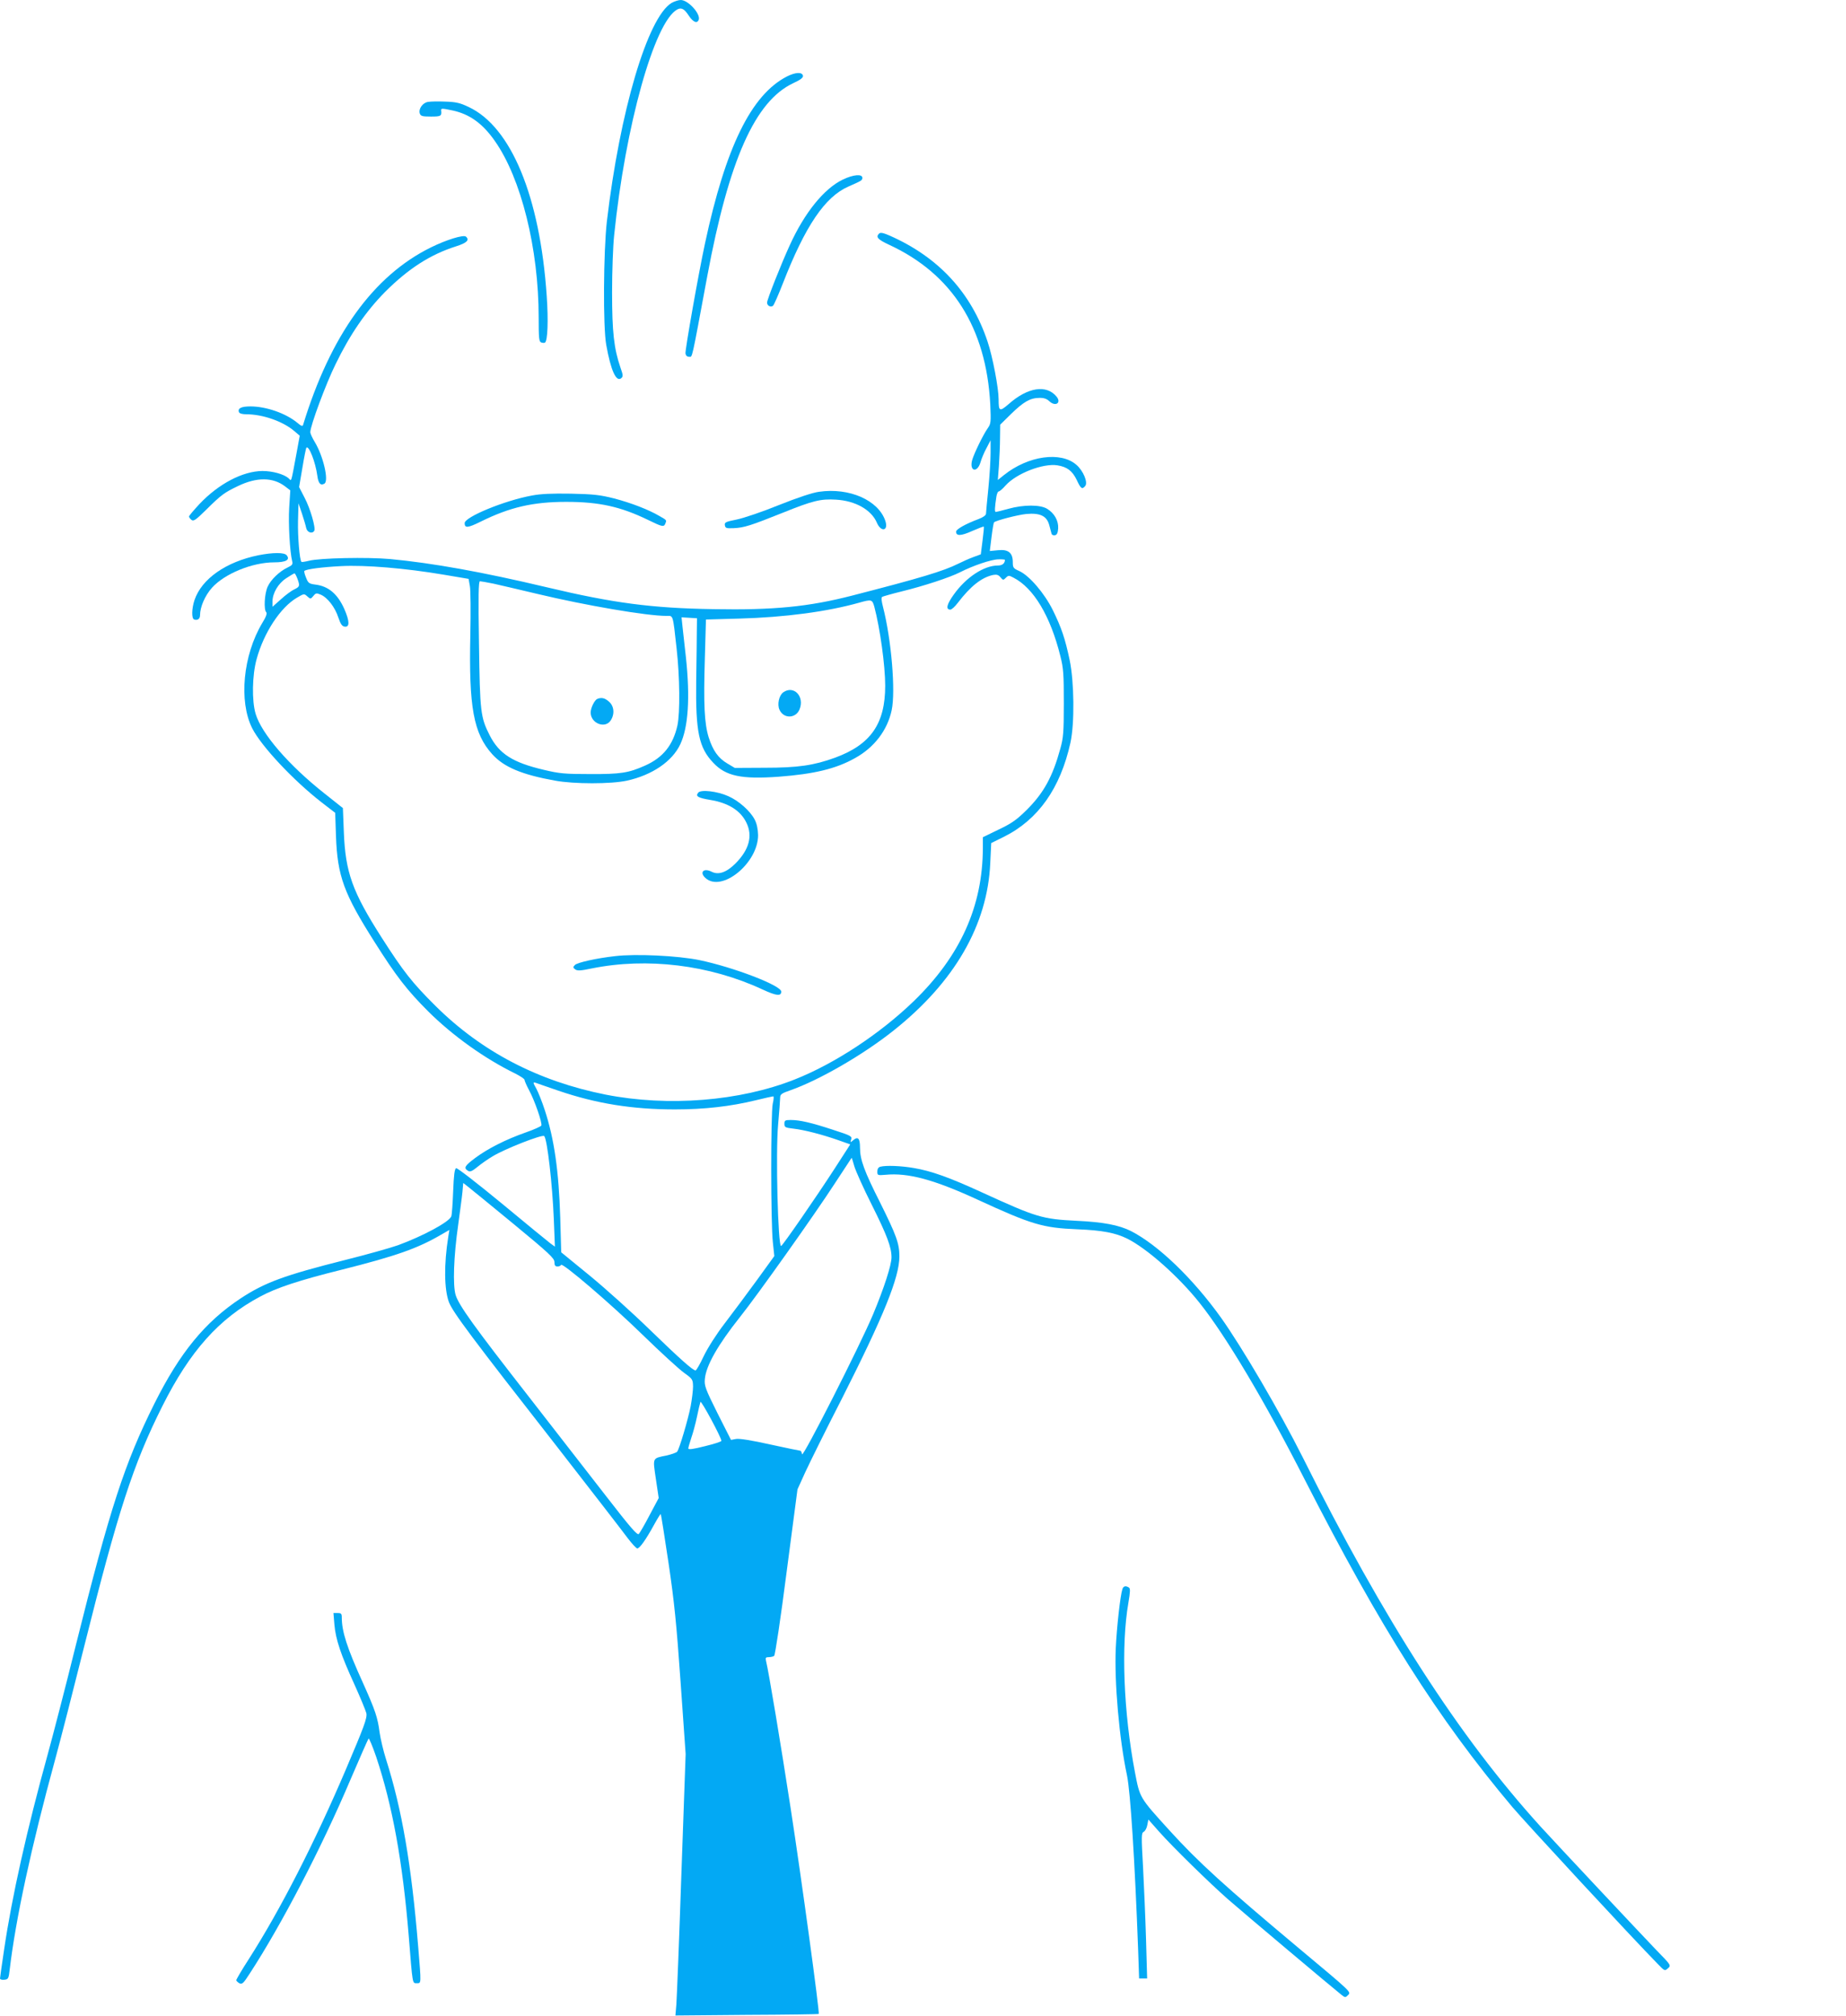 <?xml version="1.0" standalone="no"?>
<!DOCTYPE svg PUBLIC "-//W3C//DTD SVG 20010904//EN"
 "http://www.w3.org/TR/2001/REC-SVG-20010904/DTD/svg10.dtd">
<svg version="1.0" xmlns="http://www.w3.org/2000/svg"
 width="1172pt" height="1280pt" viewBox="0 0 1172 1280"
 preserveAspectRatio="xMidYMid meet">
<g transform="translate(0,1280) scale(0.1,-0.1)"
fill="#03a9f4" stroke="none">
<path d="M4263 12781 c-152 -93 -328 -689 -410 -1386 -22 -193 -25 -672 -4
-785 29 -162 63 -237 95 -211 13 11 12 20 -5 68 -41 120 -53 225 -53 478 0
132 6 294 13 360 71 696 256 1357 401 1435 26 14 45 4 74 -41 27 -40 52 -50
62 -25 14 37 -67 126 -114 126 -15 0 -41 -9 -59 -19z"/>
<path d="M4995 12314 c-226 -117 -388 -448 -519 -1059 -42 -195 -127 -677
-124 -699 2 -13 10 -21 23 -21 22 0 13 -38 115 510 138 741 304 1113 546 1227
46 21 64 35 62 47 -5 25 -48 23 -103 -5z"/>
<path d="M2717 12153 c-33 -5 -61 -44 -52 -73 6 -17 15 -20 71 -20 63 0 69 3
65 38 -2 15 4 15 71 1 109 -23 192 -83 269 -193 168 -238 279 -685 279 -1122
0 -130 2 -153 16 -158 9 -3 20 -4 24 -1 17 11 22 139 11 297 -43 631 -226
1073 -496 1199 -54 26 -81 32 -148 34 -45 2 -94 1 -110 -2z"/>
<path d="M5351 11660 c-119 -57 -243 -210 -337 -417 -55 -120 -144 -345 -144
-364 0 -19 21 -31 37 -21 6 4 34 68 63 142 143 367 268 551 417 616 82 36 88
39 88 55 0 26 -58 21 -124 -11z"/>
<path d="M5581 11317 c-22 -22 -9 -37 64 -71 400 -185 616 -526 642 -1012 5
-113 4 -124 -15 -151 -30 -42 -88 -162 -100 -204 -19 -71 32 -84 53 -14 6 22
23 63 38 90 l26 50 0 -80 c0 -44 -6 -145 -14 -225 -8 -80 -15 -152 -15 -161 0
-10 -18 -23 -47 -34 -83 -31 -143 -65 -143 -80 0 -29 31 -28 102 4 39 17 73
30 74 28 2 -2 -2 -42 -8 -89 l-11 -87 -46 -17 c-25 -9 -68 -28 -96 -42 -96
-48 -240 -91 -675 -203 -276 -71 -498 -93 -881 -86 -390 6 -638 39 -1054 138
-412 98 -731 155 -998 180 -143 13 -446 7 -516 -11 -24 -6 -45 -9 -47 -7 -12
11 -24 160 -22 257 l3 115 22 -65 c12 -36 24 -77 27 -92 6 -28 38 -39 51 -18
11 17 -25 142 -61 210 l-35 68 21 123 c11 68 23 125 25 127 16 16 58 -91 70
-180 6 -47 21 -63 45 -48 29 18 -8 175 -61 263 -16 26 -29 55 -29 63 0 41 99
307 160 431 92 190 193 336 314 459 148 148 287 238 451 290 69 22 88 40 63
62 -16 13 -124 -20 -223 -69 -365 -180 -637 -558 -811 -1127 -3 -10 -13 -6
-35 13 -73 61 -199 105 -299 105 -58 0 -82 -12 -73 -36 3 -9 21 -14 48 -14
103 0 232 -45 304 -107 l34 -29 -22 -120 c-35 -186 -29 -169 -49 -150 -30 26
-101 46 -166 46 -125 -1 -278 -81 -400 -210 -36 -39 -66 -74 -66 -79 0 -5 7
-14 15 -21 14 -11 27 -2 93 63 98 97 115 109 202 151 120 58 222 57 299 -1
l34 -26 -7 -111 c-6 -100 4 -279 19 -339 5 -19 0 -26 -28 -39 -53 -25 -108
-78 -128 -123 -20 -44 -25 -145 -9 -161 7 -7 0 -29 -25 -69 -122 -204 -150
-496 -64 -668 58 -114 260 -330 440 -470 l87 -67 5 -147 c9 -254 50 -366 245
-673 137 -217 206 -306 341 -441 155 -154 359 -300 554 -395 31 -16 57 -33 57
-39 0 -6 13 -36 29 -66 35 -64 84 -206 78 -224 -3 -6 -47 -26 -99 -44 -128
-45 -240 -102 -321 -162 -68 -51 -75 -64 -45 -82 12 -8 26 -2 59 25 24 20 67
50 96 67 76 47 316 141 328 129 19 -18 52 -306 61 -527 l7 -175 -29 21 c-16
12 -154 125 -307 252 -153 126 -284 228 -291 225 -10 -4 -15 -44 -19 -147 -3
-78 -8 -150 -12 -159 -14 -36 -180 -125 -338 -183 -51 -18 -201 -60 -333 -93
-389 -98 -512 -143 -667 -245 -226 -150 -385 -344 -546 -666 -190 -381 -282
-662 -501 -1541 -66 -267 -146 -574 -176 -683 -133 -481 -229 -910 -278 -1244
-14 -95 -26 -177 -26 -183 0 -6 12 -10 28 -8 25 3 27 7 34 68 37 313 136 775
288 1330 34 124 117 448 185 720 214 855 311 1156 496 1524 175 349 359 555
619 694 105 57 248 104 521 172 342 86 481 135 628 221 l54 31 -7 -43 c-28
-175 -26 -334 4 -415 25 -65 144 -224 695 -929 214 -275 412 -531 439 -568 28
-37 56 -67 62 -67 15 0 55 56 108 153 21 38 39 67 41 65 2 -2 24 -140 49 -308
37 -249 51 -389 77 -760 l32 -455 -27 -760 c-14 -418 -29 -791 -32 -830 l-6
-70 454 4 c249 1 454 4 456 6 7 6 -109 856 -179 1310 -61 396 -138 860 -156
933 -4 18 -1 22 18 22 13 0 29 4 34 8 6 4 42 243 79 532 l69 525 49 108 c27
59 132 271 234 470 265 524 364 768 364 901 0 82 -19 134 -123 343 -101 200
-127 272 -127 347 0 60 -13 74 -44 47 -18 -15 -18 -15 -12 6 6 20 -2 24 -116
61 -137 45 -210 62 -268 62 -36 0 -40 -3 -40 -24 0 -22 5 -25 58 -31 69 -8
181 -37 284 -73 l76 -27 -100 -155 c-116 -179 -330 -489 -339 -490 -20 -1 -35
592 -19 770 7 80 13 157 13 171 0 22 8 28 66 48 182 64 461 225 653 378 388
308 598 671 615 1065 l6 126 81 40 c218 109 358 308 422 597 27 123 24 387 -5
525 -29 137 -52 205 -107 317 -53 107 -149 219 -213 248 -38 17 -41 21 -41 57
0 59 -29 82 -94 75 l-52 -5 11 89 c6 49 13 90 16 93 12 12 152 48 204 53 88 8
130 -12 146 -69 6 -24 13 -49 15 -56 2 -8 12 -12 21 -10 13 2 19 14 21 43 3
49 -24 97 -70 125 -44 27 -149 27 -246 0 -39 -11 -76 -20 -80 -20 -8 0 -7 27
4 98 3 17 9 32 14 32 6 0 26 17 45 39 69 76 237 141 328 127 62 -10 95 -35
123 -93 26 -56 34 -62 54 -38 18 22 -12 96 -56 134 -99 87 -306 58 -459 -64
l-40 -32 7 91 c3 50 7 129 7 176 l1 84 68 67 c80 78 121 102 179 103 30 1 48
-5 66 -22 38 -35 77 -10 45 30 -64 78 -183 60 -304 -47 -58 -50 -64 -47 -64
30 0 71 -38 271 -70 366 -104 312 -311 536 -621 673 -42 18 -59 22 -68 13z
m799 -2071 c0 -23 -17 -36 -44 -36 -89 0 -203 -75 -281 -185 -45 -63 -52 -95
-21 -95 8 0 29 19 47 43 82 107 151 161 224 177 23 4 34 1 47 -15 16 -19 18
-19 34 -3 16 16 20 16 48 1 128 -65 235 -244 298 -498 20 -79 22 -115 22 -300
0 -183 -3 -220 -22 -287 -49 -179 -105 -281 -213 -389 -64 -63 -94 -85 -178
-125 l-101 -49 0 -68 c-1 -371 -143 -686 -439 -973 -213 -206 -502 -397 -756
-497 -348 -138 -803 -174 -1200 -96 -427 85 -787 272 -1081 564 -146 145 -203
217 -341 433 -186 291 -230 414 -240 669 l-6 153 -116 92 c-229 181 -400 380
-438 506 -25 84 -22 245 6 347 46 169 152 330 257 391 44 26 45 26 65 8 20
-18 21 -18 38 2 16 20 20 20 47 9 43 -18 91 -80 112 -145 14 -42 24 -56 40
-58 33 -5 32 34 -2 112 -43 96 -101 145 -185 155 -39 5 -45 10 -58 44 -9 21
-13 40 -11 42 11 12 114 25 233 31 154 8 407 -13 650 -54 l160 -27 8 -45 c5
-25 6 -164 3 -310 -10 -459 20 -626 139 -758 74 -82 188 -130 400 -168 120
-22 354 -22 455 0 160 35 288 122 339 231 51 108 63 296 36 550 -9 77 -18 166
-22 198 l-6 58 49 -3 49 -3 -1 -80 c0 -44 -2 -188 -4 -320 -4 -321 17 -422
109 -518 79 -84 178 -105 414 -88 225 17 364 50 485 118 122 67 206 177 233
304 26 121 -2 450 -55 656 -10 39 -12 59 -5 64 6 3 61 19 122 34 143 35 307
89 372 122 82 42 197 81 243 82 23 1 42 -1 42 -3z m-4492 -119 c17 -47 16 -51
-20 -69 -18 -8 -57 -37 -85 -63 l-53 -47 0 33 c0 53 36 115 87 148 26 17 49
31 53 31 3 0 11 -15 18 -33z m1244 -32 c40 -9 165 -38 278 -65 310 -74 696
-140 821 -140 44 0 40 16 65 -210 20 -178 22 -404 5 -485 -28 -125 -91 -204
-205 -255 -105 -47 -156 -55 -351 -54 -159 0 -193 3 -293 27 -196 46 -283 101
-343 219 -58 114 -62 147 -68 581 -5 303 -3 397 6 397 6 0 45 -7 85 -15z
m2419 -147 c36 -136 69 -373 69 -501 0 -242 -92 -374 -318 -457 -135 -49 -235
-64 -447 -64 l-190 -1 -47 28 c-58 34 -92 82 -119 167 -27 88 -33 209 -24 501
l7 246 212 6 c291 8 558 44 761 101 78 22 83 21 96 -26z m-2006 -3072 c240
-82 470 -119 740 -119 188 0 353 19 513 58 57 14 107 25 111 25 5 0 3 -21 -3
-47 -13 -59 -13 -760 1 -882 l9 -85 -110 -152 c-61 -84 -153 -207 -204 -274
-56 -73 -109 -157 -135 -211 -23 -49 -46 -89 -51 -89 -17 0 -97 71 -291 259
-110 107 -281 261 -381 343 l-181 148 -6 217 c-9 298 -38 503 -99 688 -16 49
-40 110 -53 134 -21 37 -22 42 -7 38 9 -4 76 -26 147 -51z m1879 -480 c9 -30
58 -140 110 -243 98 -196 126 -271 126 -335 0 -49 -48 -197 -117 -362 -83
-198 -447 -915 -451 -888 -2 12 -7 22 -10 22 -4 0 -91 18 -192 40 -116 26
-197 39 -217 35 l-32 -6 -86 170 c-77 154 -84 175 -80 216 7 85 83 218 223
394 108 135 477 655 602 848 58 89 106 162 107 163 1 0 9 -25 17 -54z m-2166
-364 c228 -188 262 -220 262 -244 0 -21 5 -28 19 -28 11 0 21 4 23 10 6 18
315 -246 519 -445 113 -110 231 -218 262 -240 54 -39 56 -42 57 -87 0 -25 -7
-81 -15 -125 -17 -86 -72 -272 -86 -289 -5 -6 -36 -17 -68 -24 -91 -19 -87
-11 -67 -149 l18 -121 -57 -107 c-31 -60 -63 -114 -69 -121 -10 -10 -53 40
-208 240 -108 139 -330 424 -492 633 -345 442 -442 577 -463 643 -19 62 -13
244 16 447 11 83 24 176 27 208 l5 57 27 -21 c15 -11 145 -118 290 -237z
m1322 -1379 c0 -5 -47 -20 -105 -34 -75 -19 -105 -23 -105 -14 0 6 9 37 19 67
11 31 27 91 36 134 9 44 19 86 22 94 4 13 133 -226 133 -247z"/>
<path d="M4433 7768 c-19 -23 -2 -33 75 -46 117 -19 194 -68 231 -145 41 -84
17 -172 -70 -259 -57 -57 -108 -74 -151 -52 -51 26 -79 -4 -39 -40 104 -94
335 96 334 273 -1 37 -8 72 -21 97 -28 55 -102 121 -169 150 -69 31 -173 43
-190 22z"/>
<path d="M3904 6730 c-116 -13 -238 -40 -254 -56 -13 -14 -13 -17 2 -28 14
-10 33 -9 105 6 351 71 747 23 1083 -133 88 -41 120 -45 120 -14 0 39 -304
155 -520 200 -138 28 -403 41 -536 25z"/>
<path d="M3792 8363 c-17 -7 -42 -57 -42 -86 0 -69 91 -105 127 -51 27 41 22
92 -11 120 -26 23 -47 28 -74 17z"/>
<path d="M4973 8405 c-27 -19 -40 -77 -24 -111 26 -58 103 -56 127 2 34 82
-36 156 -103 109z"/>
<path d="M5200 9678 c-40 -5 -136 -37 -254 -84 -103 -42 -224 -83 -268 -92
-70 -14 -79 -18 -76 -36 3 -19 9 -21 57 -19 66 3 108 17 311 98 191 77 241 89
338 83 122 -7 224 -64 259 -146 26 -62 75 -53 54 11 -44 131 -228 213 -421
185z"/>
<path d="M3376 9654 c-174 -32 -426 -136 -426 -175 0 -33 20 -31 103 10 184
91 331 125 542 125 209 0 345 -30 520 -115 90 -44 100 -46 109 -23 9 23 10 21
-37 48 -68 40 -178 83 -289 112 -88 22 -128 27 -273 30 -122 2 -192 -1 -249
-12z"/>
<path d="M1640 9275 c-205 -42 -359 -149 -405 -284 -18 -54 -20 -118 -2 -124
21 -7 37 4 37 27 0 53 32 126 76 175 80 89 256 161 395 161 74 0 103 16 79 45
-15 19 -88 18 -180 0z"/>
<path d="M5588 5393 c-11 -3 -18 -14 -18 -30 0 -25 2 -25 52 -21 143 14 307
-30 585 -158 345 -159 415 -179 633 -188 158 -6 244 -23 318 -60 126 -64 323
-238 457 -406 167 -209 414 -624 667 -1120 482 -944 847 -1520 1320 -2082 81
-96 759 -829 924 -997 43 -44 43 -45 64 -26 20 18 20 19 -73 114 -111 116
-632 671 -736 785 -518 571 -993 1308 -1511 2346 -144 287 -383 695 -518 885
-179 250 -400 462 -572 550 -76 38 -175 57 -345 65 -218 11 -253 21 -600 180
-207 95 -321 136 -433 155 -81 14 -177 18 -214 8z"/>
<path d="M7126 2712 c-14 -43 -36 -244 -42 -374 -10 -215 22 -579 71 -808 22
-105 50 -543 71 -1112 l6 -178 26 0 25 0 -7 248 c-4 136 -13 343 -19 460 -11
196 -11 215 4 223 9 4 20 24 23 43 l7 35 68 -77 c87 -98 319 -325 436 -428 91
-80 677 -573 722 -608 23 -18 25 -18 41 -2 21 21 29 13 -313 299 -467 391
-638 546 -822 749 -189 208 -186 204 -217 365 -73 383 -89 806 -42 1078 12 70
13 91 3 97 -20 13 -35 9 -41 -10z"/>
<path d="M2123 2487 c8 -94 41 -192 127 -380 38 -84 72 -167 76 -183 6 -31
-14 -84 -131 -359 -199 -466 -415 -889 -616 -1203 -44 -68 -79 -128 -79 -133
0 -4 9 -13 19 -19 18 -9 26 -2 67 62 200 307 455 796 638 1228 60 140 112 258
116 263 3 4 25 -48 48 -115 103 -308 168 -663 207 -1138 25 -315 23 -300 51
-300 29 0 29 -10 9 232 -43 524 -104 875 -204 1189 -17 53 -35 130 -41 171
-12 94 -27 139 -105 313 -102 224 -135 328 -135 416 0 25 -4 29 -26 29 l-27 0
6 -73z"/>
</g>
</svg>
